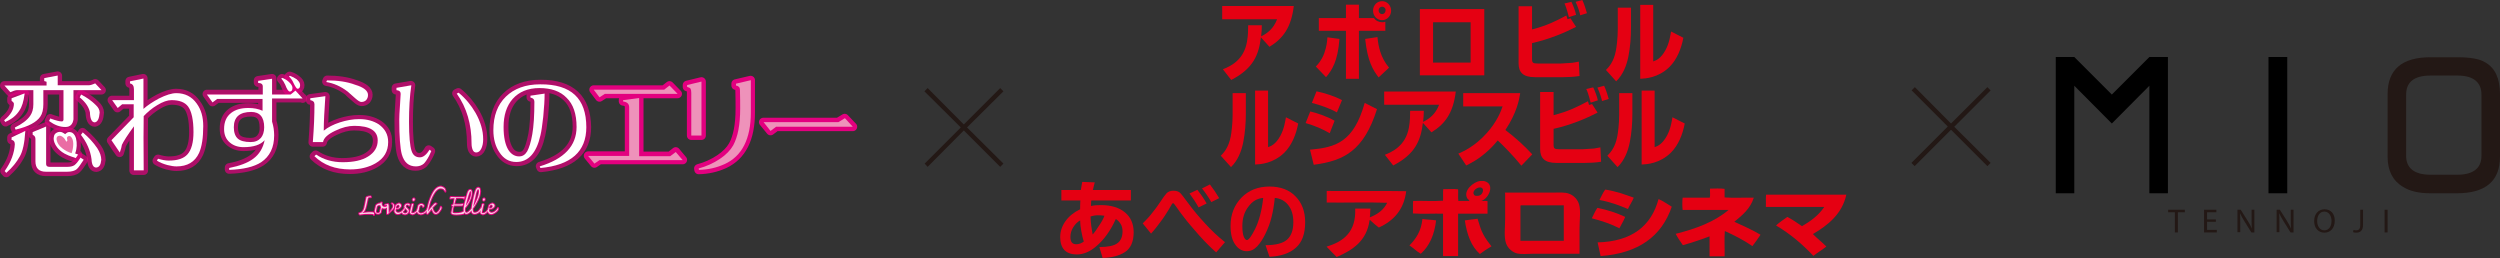 <?xml version="1.0" encoding="utf-8"?>
<!-- Generator: Adobe Illustrator 28.2.0, SVG Export Plug-In . SVG Version: 6.00 Build 0)  -->
<svg version="1.1" id="レイヤー_1" xmlns="http://www.w3.org/2000/svg" xmlns:xlink="http://www.w3.org/1999/xlink" x="0px"
	 y="0px" viewBox="0 0 1078.8 111.4" style="enable-background:new 0 0 1078.8 111.4;" xml:space="preserve">
<rect x="0" y="0" width="1078.8" height="111.4" fill="#333333" stroke="none"/>
<style type="text/css">
	.st0{fill:#231815;}
	.st1{fill-rule:evenodd;clip-rule:evenodd;fill:#E50012;}
	.st2{fill:#E50012;}
	.st3{fill:#E3007F;stroke:#E3007F;stroke-width:3.78;stroke-linecap:round;stroke-linejoin:round;stroke-miterlimit:10;}
	
		.st4{opacity:0.7;fill:#E3007F;stroke:#E3007F;stroke-width:3.78;stroke-linecap:round;stroke-linejoin:round;stroke-miterlimit:10;}
	.st5{fill:#FFFFFF;stroke:#E3007F;stroke-width:1.47;stroke-linecap:round;stroke-linejoin:round;stroke-miterlimit:10;}
	.st6{fill:#EE92BA;}
	.st7{fill:#FFFFFF;}
	.st8{fill:#EA6DA4;}
	.st9{fill:#E3007F;stroke:#E3007F;stroke-width:0.84;stroke-linecap:round;stroke-linejoin:round;stroke-miterlimit:10;}
	.st10{fill:#F8D2E2;}
</style>
<path class="st0" d="M433,70.6l-1.4,1.4l-15.7-15.7L400.3,72l-1.3-1.4L414.6,55l-15.7-15.6l1.4-1.4l15.6,15.7L431.6,38l1.4,1.4
	L417.3,55L433,70.6z"/>
<path class="st0" d="M859,70.3l-1.4,1.4L841.9,56l-15.7,15.7l-1.4-1.4l15.7-15.7L824.9,39l1.4-1.4l15.6,15.7l15.7-15.7l1.4,1.4
	l-15.7,15.7L859,70.3z"/>
<g>
	<polygon class="st0" points="938.5,91.6 935.6,91.6 935.6,90.5 942.8,90.5 942.8,91.6 939.8,91.6 939.8,100.3 938.5,100.3 	"/>
	<polygon class="st0" points="956.2,95.7 952.4,95.7 952.4,99.2 956.6,99.2 956.6,100.3 951.1,100.3 951.1,90.5 956.4,90.5 
		956.4,91.6 952.4,91.6 952.4,94.7 956.2,94.7 	"/>
	<path class="st0" d="M965.5,100.3v-9.8h1.4l3.1,4.9c0.7,1.1,1.3,2.2,1.7,3.2l0,0c-0.1-1.3-0.1-2.5-0.1-4v-4.1h1.2v9.8h-1.3l-3.1-5
		c-0.7-1.1-1.3-2.2-1.8-3.3l0,0c0.1,1.2,0.1,2.4,0.1,4v4.2H965.5z"/>
	<path class="st0" d="M982.4,100.3v-9.8h1.4l3.1,4.9c0.7,1.1,1.3,2.2,1.7,3.2l0,0c-0.1-1.3-0.1-2.5-0.1-4v-4.1h1.2v9.8h-1.3l-3.1-5
		c-0.7-1.1-1.3-2.2-1.8-3.3l0,0c0.1,1.2,0.1,2.4,0.1,4v4.2H982.4z"/>
	<path class="st0" d="M1003,100.4c-2.6,0-4.4-2-4.4-5c0-3.1,1.9-5.1,4.5-5.1c2.7,0,4.4,2,4.4,4.9
		C1007.5,98.6,1005.5,100.4,1003,100.4L1003,100.4 M1003,99.4c2,0,3.1-1.8,3.1-4.1c0-1.9-1-4-3.1-4c-2.1,0-3.1,2-3.1,4.1
		C999.9,97.5,1001,99.4,1003,99.4L1003,99.4z"/>
	<path class="st0" d="M1018.4,90.5h1.3v6.5c0,2.6-1.3,3.4-3,3.4c-0.5,0-1-0.1-1.3-0.2l0.2-1c0.3,0.1,0.6,0.2,1.1,0.2
		c1.1,0,1.8-0.5,1.8-2.4V90.5z"/>
	<rect x="1029" y="90.5" class="st0" width="1.3" height="9.8"/>
	<path class="st0" d="M1078.8,67.6c0,10.5-6.2,15.8-18.6,15.8h-11.4c-5,0-9-0.9-11.9-2.8c-4.4-2.6-6.6-7-6.6-12.9V40.6
		c0-10.6,6.2-15.9,18.5-15.9h11.4c5.8,0,9.8,0.7,12.2,2.2c4.3,2.4,6.4,7,6.4,13.7V67.6 M1070.8,67.3V40.8c0-4.9-3-8.2-10.4-8.2
		h-11.6c-7.5,0-10.5,3.2-10.5,8.2v26.5c0,4.8,3,8.1,10.5,8.1h11.6C1067.8,75.4,1070.8,72.1,1070.8,67.3z"/>
	<polyline points="935.5,24.6 935.5,83.4 927.5,83.4 927.5,37 911.3,53.3 895.1,37 895.1,83.4 887.1,83.4 887.1,24.6 895.1,24.6 
		911.3,40.8 927.5,24.6 935.5,24.6 	"/>
	<polyline points="987,83.4 987,24.6 978.9,24.6 978.9,83.4 987,83.4 	"/>
</g>
<g>
	<path class="st1" d="M638.7,78.1h1.6c5.2,1.1,2.1,7.7-1.1,8.6c0.9,0.1,2-0.1,2.7,0.1v5.4h-12.7v18.3h-6.5V92.2
		c-4.3-0.1-8.9,0.2-13-0.1c0.1-1.8-0.1-3.8,0.1-5.4c4.3-0.1,8.8,0.2,12.9-0.1c0.1-1.6-0.1-3.6,0.1-5c2.1,0.1,4.5-0.2,6.4,0.1
		c0.1,1.7-0.1,3.6,0.1,5h4.7c0.2-0.4-0.4-0.5-0.7-0.9C631,82.4,635.9,78.4,638.7,78.1 M636.1,84.1c0.5,0.7,2,0.4,2.5,0.2
		c1.6-0.7,2.1-3.7-0.3-3.4C636.9,81.1,635.1,82.7,636.1,84.1"/>
	<path class="st1" d="M744.2,81.5v3.7c4,0.3,8.4,0,12.6,0.1c-1.5,4.8-5,7.6-8.4,10.4c3.9,1.8,7.8,3.5,11.3,5.6
		c-1.1,1.7-2.3,3.3-3.5,4.9c-3.6-2.5-7.7-4.6-11.9-6.5c-0.3,3.4,0,7.3-0.1,10.9h-6.5V102c-3.4,1.3-7.6,2.7-11.5,3.8
		c-1.1-1.5-2.4-3.5-3.1-4.9c8.8-2.2,16.8-5.2,22.8-10.3h-19.8c-0.2-1.5-0.2-3.8,0-5.3h11.7c0.3-1.1,0-2.7,0.1-3.9
		C739.8,81.4,742.3,81.2,744.2,81.5"/>
	<path class="st1" d="M705,85.3c-0.7,1.8-1.8,3.2-2.5,4.9c-3.8-1.6-7.8-3.1-12.3-3.9c0.8-1.5,1.5-3.2,2.5-4.5
		C697.2,82.5,701.1,83.9,705,85.3"/>
	<path class="st1" d="M572.5,82.4c11.4,0.1,23.1-0.1,34.3,0.1c-1,8.1-5.5,12.8-11.8,15.7c-1-0.7-2.2-1.8-3.1-2.6
		c-0.3-0.2-0.6-0.8-0.9-0.6c-1.2,8.9-7.2,12.9-14.2,15.9c-1.5-1.4-2.8-2.9-4.3-4.4v-0.1c7.4-2.2,12.7-6.4,12.3-16.4h6.6
		c-0.2,1.2-0.1,2.7-0.3,3.8c3.3-1.3,6-3.2,7.5-6.3c-8.5-0.3-17.4,0-26.1-0.1V82.4z"/>
	<path class="st1" d="M649.6,83.1h21c2.3,0,4.8-0.2,6.5,0.5c2,0.7,3.7,2.5,4.3,4.6c0.8,2.7,0.2,6.8,0.2,10.5v10.8h-20.2
		c-2.2,0-4.7,0.3-6.6-0.1c-2.2-0.5-4.2-2.3-4.9-4.4c-1-2.7-0.4-6.9-0.4-10.5v-11C649.3,83.2,649.4,83.1,649.6,83.1 M656.1,88.9v15
		h18.7V88.6h-18.5C656.2,88.6,656.1,88.7,656.1,88.9"/>
	<path class="st1" d="M796.7,84.1c-1.8,8.2-7.9,13.1-14.4,16.9c1.8,1.9,4,3.5,5.8,5.4c-1.8,1.4-3.8,2.6-5.6,4
		c-4.7-5-10-9.5-16.1-13.1c1.5-1.4,3.2-2.5,4.9-3.7c2.2,1.2,4.3,2.6,6.3,4c3.8-2.2,7.2-4.7,9.6-8.3H762c0.1-1.7-0.1-3.7,0.1-5.3
		H796.7z"/>
	<path class="st1" d="M721.4,89.2c-4.4,12.9-14.5,20.1-30.7,21.3c-0.4-2-0.9-3.9-1.3-5.9c14.6-0.4,23.1-6.9,26.3-18.7
		C717.8,86.8,719.5,88.1,721.4,89.2"/>
	<path class="st1" d="M701.3,93.6c-0.7,1.8-1.7,3.3-2.5,4.9c-3.5-1.8-7.6-3.2-11.9-4.3c0.8-1.5,1.4-3.1,2.4-4.5
		C693.8,90.6,697.7,91.9,701.3,93.6"/>
	<path class="st1" d="M637.6,94.4c0.8,2.4,1.3,4.6,2.4,6.6c1,2,2.3,3.6,3.6,5.3c-1.8,1-3.4,2.1-5,3.3c-3.7-3.2-5.6-8.4-6.5-14.5
		C633.8,94.8,635.8,94.7,637.6,94.4"/>
	<path class="st1" d="M613.8,94.5c1.9,0.3,4,0.3,5.9,0.6c-0.7,6.2-2.9,11.1-6.6,14.4c-1.8-1-3.2-2.5-4.9-3.6
		C611.1,103,613.3,99.6,613.8,94.5"/>
	<path class="st2" d="M467,78.5l5.4,0.2c-0.4,1.6-0.7,2.7-0.8,3.3h16.4v4.5h-17.1c-0.1,0.8-0.1,1.6-0.1,2.4c1.1-0.3,2.6-0.4,4.3-0.4
		c4.4,0,7.9,1.1,10.4,3.2c2.5,2.1,3.7,5,3.7,8.5c0,4.1-1.3,7-3.8,8.6c-2.5,1.6-5.8,2.4-9.6,2.5l-1.4-4.7c3.6,0,6.2-0.5,7.7-1.6
		c1.5-1,2.3-2.8,2.3-5.2c0-1.3-0.3-2.4-0.9-3.3c-0.6-0.9-1.3-1.6-2-2c-2.3,5.1-5.2,9.1-8.6,11.9c-2.7,2.3-5.5,3.4-8.2,3.4
		c-2.3,0-4.1-0.6-5.4-1.9c-1.2-1.3-1.8-3.2-1.8-5.6c0-2.5,0.8-4.8,2.3-6.9c1.5-2.1,3.6-3.8,6.3-5.1c0-1,0-2.3,0.1-3.8H458v-4.5h8.4
		C466.5,81.2,466.7,80,467,78.5z M466.1,95.1c-1.2,0.7-2.2,1.7-3,3c-0.8,1.3-1.2,2.7-1.2,4.1c0,1.1,0.2,1.9,0.6,2.4
		c0.4,0.5,1,0.8,1.9,0.8c0.6,0,1.1-0.1,1.7-0.3c0.6-0.2,1.1-0.5,1.6-0.9c-0.5-1.4-0.8-2.9-1.1-4.5C466.3,98.1,466.1,96.5,466.1,95.1
		z M476.6,93.1c-1-0.2-2-0.2-3-0.2c-1,0-2,0.2-3,0.5c0,1.2,0.1,2.6,0.3,4.1c0.2,1.5,0.4,2.7,0.6,3.7c0.9-1,1.8-2.3,2.8-3.9
		C475.3,95.9,476.1,94.4,476.6,93.1z"/>
	<path class="st2" d="M493.1,96.4c1.4-1.4,2.8-2.8,4-4.4c1.3-1.6,2.5-3.2,3.6-4.9c1.1-1.7,2-2.9,2.7-3.7c0.7-0.7,1.6-1.1,2.9-1.1
		c1.3,0,2.2,0.3,2.8,0.8c0.6,0.5,1.8,2.1,3.8,4.8c2,2.7,4.3,5.5,7,8.4c2.7,3,5.6,5.7,8.7,8.2l-3.8,4.4c-2.2-1.9-4.6-4.3-7.4-7.4
		c-2.7-3.1-4.8-5.5-6.3-7.5c-1.5-1.9-2.6-3.4-3.4-4.6c-0.8-1.1-1.2-1.7-1.4-1.7c-0.2,0-0.4,0.1-0.5,0.2c-0.1,0.1-0.6,1-1.5,2.6
		c-1,1.6-2.1,3.4-3.5,5.2c-1.4,1.9-2.7,3.6-4.1,5.1L493.1,96.4z M516.7,81.9c1.4,1.8,2.8,3.8,4,5.9l-3.5,1.7c-1.2-2.2-2.5-4.1-3.9-6
		L516.7,81.9z M522.1,79.6c1.4,1.8,2.7,3.7,4,5.9l-3.4,1.7c-1.2-2.1-2.5-4-4-5.9L522.1,79.6z"/>
	<path class="st2" d="M531,97.5c0-4.9,1.6-9,4.7-12.2c3.1-3.2,7.2-4.8,12.1-4.8c4.7,0,8.5,1.4,11.2,4.2c2.8,2.8,4.2,6.5,4.2,11.2
		c0,5-1.3,8.6-4,11c-2.7,2.4-6.5,3.7-11.4,3.9l-1.7-5c4.4,0,7.5-0.8,9.3-2.4c1.8-1.6,2.7-4.1,2.7-7.5c0-3.1-0.7-5.5-2.2-7.4
		c-1.4-1.8-3.4-2.9-5.8-3.1c-0.3,3.1-0.8,5.9-1.4,8.3c-0.6,2.5-1.5,4.8-2.6,7.1c-1.1,2.3-2.3,4.1-3.6,5.5c-1.3,1.4-2.8,2.1-4.5,2.1
		c-2,0-3.7-1-5-2.9C531.7,103.7,531,101,531,97.5z M545.1,85.4c-2.5,0.2-4.7,1.4-6.4,3.8c-1.8,2.3-2.6,5.1-2.6,8.3
		c0,2.1,0.2,3.6,0.6,4.6c0.4,1,0.9,1.5,1.4,1.5c0.3,0,0.8-0.4,1.4-1.2c0.6-0.8,1.3-2,2.1-3.6c0.8-1.6,1.5-3.5,2.1-5.7
		C544.3,90.8,544.8,88.3,545.1,85.4z"/>
	<path class="st2" d="M527.7,29.9c2.9-1.2,9-3.7,10.4-11.9c0.5-2.8,0.5-5.2,0.5-7.1l5.9,0c0,1.6-0.1,2.8-0.3,4.8
		c2.6-1.3,5.3-3.2,6.9-7.4h-23.7V2.6h30.9c-1.1,9.2-4.6,14-10.5,17.6l-3.7-4.1c-0.9,7.6-3.3,13.5-12.8,18.4L527.7,29.9z"/>
	<path class="st2" d="M596.4,8.7c-2.2,0-3.9-1.8-3.9-4.1c0-2.3,1.7-4.1,3.9-4.1c2.1,0,3.9,1.8,3.9,4.1
		C600.3,6.8,598.6,8.7,596.4,8.7z M596.4,2.9c-0.9,0-1.5,0.7-1.5,1.6c0,0.9,0.7,1.6,1.5,1.6c0.8,0,1.5-0.7,1.5-1.6
		C598,3.6,597.3,2.9,596.4,2.9z M586.4,2v5.8h6.5c0.8,1.2,2.2,1.8,3.6,1.8c0.5,0,0.9-0.1,1.3-0.2v3.9h-11.4V34h-5.6V13.3h-11.7V7.8
		h11.7V2H586.4z M567.8,28.7c0.9-0.9,2.4-2.5,3.6-5.6c1.1-3,1.3-5.4,1.4-7l5.2,0.7c-0.7,9.7-3.3,13.6-5.8,16.5L567.8,28.7z
		 M594.4,16c0.4,4,1.3,8.8,5,13.2l-4.5,4.2c-2.4-3.1-4.8-7-5.8-16.6L594.4,16z"/>
	<path class="st2" d="M640.5,3.9v28.6h-27.8V3.9H640.5z M634.6,9.6h-16.2V27h16.2V9.6z"/>
	<path class="st2" d="M661.1,2.7v10c6.2-1.6,9.9-3.4,14.8-6c0,0,0.4,1,0.5,1.6l1.3-0.4l2.4,3.7c-4.9,2.5-11.4,5.3-19,7v6.8
		c0,1.7,0.4,2,2.4,2h10.2c0.2,0,4.7-0.3,4.8-0.3c2-0.4,2.2-0.4,2.8-0.5l0.3,6.2c-2.6,0.4-5.1,0.5-7,0.5h-12.3c-5.2,0-7-2.2-7-6V2.7
		H661.1z M677,7.4c-1-3.9-1.5-5.1-1.9-5.9l3-0.7c0.7,1.4,1.7,4,2,5.6L677,7.4z M681.9,6.6c-0.2-1.1-0.9-3.5-2-5.8l2.9-0.8
		c0.9,1.8,1.8,5,2,5.7L681.9,6.6z"/>
	<path class="st2" d="M703.8,12c0,4.1-0.3,8.2-1.1,12.3c-0.8,4.1-2.4,8-5.3,10.8l-4.4-4.9c1.2-1.2,3.4-3.5,4.3-8.4
		c0.3-1.6,0.8-5.3,0.8-9.2V3.3h5.7V12z M713.4,26.5c1.2-0.4,3.3-1.2,5.3-4.9c1.7-3.1,2.1-6.4,2.4-8l5.3,2.7c-0.9,4.7-2.7,9.3-6,12.6
		c-4.8,4.7-10.4,5-12.6,5.1V2.1h5.6V26.5z"/>
	<path class="st2" d="M537.6,49c0,4.1-0.3,8.2-1.1,12.3c-0.8,4.1-2.4,8-5.3,10.8l-4.4-4.9c1.2-1.2,3.4-3.5,4.3-8.4
		c0.3-1.6,0.8-5.3,0.8-9.2v-9.4h5.7V49z M547.2,63.5c1.2-0.4,3.3-1.2,5.3-4.9c1.7-3.1,2.1-6.4,2.4-8l5.3,2.7
		c-0.9,4.7-2.7,9.3-6,12.6c-4.8,4.7-10.4,5-12.6,5.1V39.1h5.6V63.5z"/>
	<path class="st2" d="M576.9,48.5c-3.4-1.9-7.1-3.1-10.8-4.1l2-5c3.3,0.7,7.6,2,11,3.8L576.9,48.5z M573.8,57.5
		c-3-1.8-6.6-3.3-10.4-4.4l2-5c2.7,0.6,7.2,2.1,10.5,4L573.8,57.5z M565.3,64.6c11.1-1,18.8-3.2,23.6-20.2l5.3,2.7
		c-5.7,18-14.3,22.3-27.3,24L565.3,64.6z"/>
	<path class="st2" d="M597.6,66.8c2.9-1.2,9-3.7,10.4-11.9c0.5-2.8,0.5-5.2,0.5-7.1l5.9,0c0,1.6-0.1,2.8-0.3,4.8
		c2.6-1.3,5.3-3.2,6.9-7.4h-23.7v-5.7h30.9c-1.1,9.2-4.6,14-10.5,17.6l-3.7-4.1c-0.9,7.6-3.3,13.5-12.8,18.4L597.6,66.8z"/>
	<path class="st2" d="M629.3,66.3c2-0.9,7-3,12.2-8.8c4.5-5,6.2-9.5,6.9-11.6h-17v-5.7H656c-0.4,2.6-1.4,8.4-6.4,15.9
		c4.1,3.1,8,6.6,11.6,10.5l-4.7,4.9c-3.3-4.1-7.8-8.7-10.2-10.9c-0.6,0.7-1.8,2.2-3.7,4c-4.7,4.4-8.2,5.9-9.9,6.8L629.3,66.3z"/>
	<path class="st2" d="M670.4,39.7v10c6.2-1.6,9.9-3.4,14.8-6c0,0,0.4,1,0.5,1.6l1.3-0.4l2.4,3.7c-4.9,2.5-11.4,5.3-19,7v6.8
		c0,1.7,0.4,2,2.4,2H683c0.2,0,4.7-0.3,4.8-0.3c2-0.4,2.2-0.4,2.8-0.5l0.3,6.2c-2.6,0.4-5.1,0.5-7,0.5h-12.3c-5.2,0-7-2.2-7-6V39.7
		H670.4z M686.4,44.3c-1-3.9-1.5-5.1-1.9-5.9l3-0.7c0.7,1.4,1.7,4,2,5.6L686.4,44.3z M691.3,43.6c-0.2-1.1-0.9-3.5-2-5.8l2.9-0.8
		c0.9,1.8,1.8,5,2,5.7L691.3,43.6z"/>
	<path class="st2" d="M704.4,49c0,4.1-0.3,8.2-1.1,12.3c-0.8,4.1-2.4,8-5.3,10.8l-4.4-4.9c1.2-1.2,3.4-3.5,4.3-8.4
		c0.3-1.6,0.8-5.3,0.8-9.2v-9.4h5.7V49z M714,63.5c1.2-0.4,3.3-1.2,5.3-4.9c1.7-3.1,2.1-6.4,2.4-8l5.3,2.7c-0.9,4.7-2.7,9.3-6,12.6
		c-4.8,4.7-10.4,5-12.6,5.1V39.1h5.6V63.5z"/>
</g>
<g>
	<path class="st3" d="M289.2,67.3h-13.4V42.2l-6.9,0.9v0.6c1.7,0.2,2.6,1,2.6,2.5v21h-17.7l2.7,3.3l2.2-1.5h35.9l-3-3.6L289.2,67.3z
		"/>
	<polygon class="st3" points="261,40.5 292.4,40.5 288.9,36.9 286.6,38.7 256.2,38.7 258.7,42 	"/>
	<path class="st3" d="M317.5,36.9c1.1,0.2,1.7,0.8,1.7,1.8c0.1,3.4,0.1,6.2,0.1,8.2c0,6.9-1,12.2-3,15.8c-1.2,2.1-3.1,4.1-5.8,5.9
		c-2.7,1.8-5.7,3.2-9.1,4.1l0.1,0.6c3.9-0.1,7.6-0.9,11.1-2.5c7.5-3.5,11.3-10.9,11.3-22.3V34.6l-6.4,1.5V36.9z"/>
	<path class="st3" d="M302.7,58.5V35.2l-6.2,1.5v0.8c0.8,0.1,1.3,0.4,1.5,0.8c0.2,0.4,0.3,1,0.3,1.8v18.4H302.7z"/>
	<polygon class="st3" points="364.5,51 361.7,52.7 329.4,52.7 332.5,56.5 334.9,54.7 368,54.7 	"/>
	<path class="st4" d="M76,40.2c-2,0-4.5,0.8-7.5,2.3c-2.6,1.4-4.8,2.9-6.7,4.5V33.8l-5.8,1.2V36c1.1,0.2,1.7,1,1.7,2.5v4.7h-9.4
		l2.4,3.4l1.9-1.6h5v5.7l-9.6,9.9c1.6,2.5,2.8,4.2,3.6,5.3c0.5-1.5,0.8-2.6,0.9-3.3c0.7-1.5,2.4-4.2,5.2-8v19H62
		c-0.1-11-0.1-18.8,0-23.4c1.7-1.8,3.7-3.4,5.8-4.7c2.4-1.5,4.5-2.2,6.2-2.2c3.4,0,5.8,0.9,7.2,2.8c1.5,2.1,2.3,5.7,2.3,11
		c0,4.5-0.9,7.7-2.6,9.6c-1.6,1.8-4.3,2.7-8.1,2.7c-1.3,0-2.9-0.3-4.6-0.8l-0.5,0.8c1.2,0.8,2.7,1.4,4.5,1.9c1.5,0.4,2.8,0.6,4,0.6
		c4.6,0,7.9-1.9,9.7-5.8c1.2-2.7,1.8-6.5,1.8-11.6c0-3.9-1-7.1-2.9-9.7C82.7,41.7,79.8,40.2,76,40.2z"/>
	<path class="st4" d="M153.5,42.4c1.1,1,1.9,1.5,2.5,1.5c0.9,0,1.6-0.3,2.1-0.8c0.5-0.6,0.8-1.3,0.8-2.2c0-1.8-1.8-3.3-5.5-4.5
		c-3.5-1.3-7.6-1.9-12.2-1.9l-0.3,0.7c3.1,0.5,6.2,1.9,9.2,4.1C150.5,39.8,151.6,40.8,153.5,42.4z"/>
	<path class="st4" d="M163.5,53.8c-2.3-1.5-5.1-2.3-8.5-2.3c-2.7,0-5.5,0.5-8.3,1.4s-5.1,2.1-7,3.6c0-4.1,0.3-9.1,0.7-14.9l-6.5,0.9
		v0.8c1.2,0.1,1.8,0.7,1.8,1.8c0,4.4-0.2,9.8-0.7,16.3h4.2c0.3-1.8,2.1-3.4,5.3-4.9c2.9-1.4,5.6-2.1,8.2-2.1
		c6.8,0,10.1,2.1,10.1,6.3c0,2.9-1.4,5.2-4.1,6.9c-2.7,1.7-6.4,2.5-11,2.5c-4.4,0-8.2-1.1-11.5-3.3l-0.7,0.7
		c3.9,3.8,9.1,5.7,15.4,5.7c4.3,0,7.9-0.9,10.9-2.6c3.7-2.1,5.5-5.2,5.5-9.2C167.5,58,166.1,55.6,163.5,53.8z"/>
	<path class="st4" d="M197.8,39.9l-0.8,0.4c4.3,6,6.4,13.3,6.4,21.7c0,1.1,0.2,1.9,0.5,2.6c0.4,0.7,0.9,1.1,1.5,1.1
		c1,0,1.7-0.6,2.2-1.7c0.5-1,0.8-2.4,0.8-4c0-3.8-1.1-7.7-3.4-11.6C203.2,45.3,200.8,42.4,197.8,39.9z"/>
	<path class="st4" d="M181,67.9c-1.7,0-2.9-0.9-3.6-2.8c-0.7-2.1-1.1-6.3-1.1-12.5c0-5.9,0.3-11.2,1-15.8l-6.4,1.1v1
		c1.2,0.1,1.8,0.6,1.8,1.6c0,0.4-0.1,2.1-0.3,5c-0.2,2.9-0.3,5-0.3,6.2c0,7.4,0.4,12.4,1.1,14.9c1,3.5,3,5.2,6.1,5.2
		c1.4,0,2.5-0.4,3.4-1.2c0.6-0.6,1.4-1.7,2.3-3.4c0.4-0.8,0.7-1.4,0.9-2l-0.9-0.6C183.8,66.8,182.5,67.9,181,67.9z"/>
	<path class="st4" d="M233.3,36.3c-6.2,0-11.2,1.8-14.8,5.3c-3.6,3.5-5.4,8.4-5.4,14.5c0,3.9,0.9,7,2.6,9.5c1.8,2.8,4.2,4.2,7.3,4.2
		c5.2,0,8.7-3.8,10.4-11.5c0.4-1.7,0.8-4.3,1.2-7.9c0.4-4,0.6-7.3,0.6-10.1l-6.1,0.9v0.8c1.1,0.1,1.7,0.7,1.7,1.8
		c0,5.9-0.3,10.5-0.9,14c-0.7,3.5-1.4,6-2.2,7.4c-0.9,1.5-2,2.2-3.5,2.2c-2,0-3.6-1-4.7-2.9c-1.3-2.2-2-5.4-2-9.8
		c0-5,1.3-9.1,3.9-12.1c2.8-3.1,6.6-4.7,11.6-4.7c5,0,8.9,1.4,11.7,4.2c2.9,2.8,4.3,7,4.3,12.6c0,8.1-5.3,13.8-15.9,17l0.3,0.7
		c13.2-1.3,19.8-7.1,19.8-17.6C253,42.5,246.5,36.3,233.3,36.3z"/>
	<path class="st4" d="M130.6,42.5l-3.1-3.6l-2.1,1.7h-8v-6.8l-6,0.9v0.9c1.3,0,2,0.5,2,1.5v3.5H89.3l2.4,3.4l2-1.5h19.6v5.1
		c-1.8-0.8-3.8-1.2-6.1-1.2c-3.1,0-5.6,0.7-7.4,2.1c-2.1,1.6-3.1,3.9-3.1,7c0,2.5,0.8,4.4,2.5,5.8c1.6,1.3,3.6,2,5.9,2
		c4.3,0,7.3-1,9.1-3c-0.7,3.4-2.3,6.1-4.9,8c-2.4,1.8-5.9,3.2-10.4,4l0,0.8c6.1-0.2,10.7-1.3,13.8-3.3c3.7-2.4,5.6-6.3,5.6-11.6
		c0-2-0.3-4-0.9-5.9v-10H130.6z M112.5,59.6c-1,1.2-2.5,1.8-4.4,1.8c-2.6,0-4.4-0.5-5.6-1.5c-1.1-1-1.7-2.7-1.7-4.9
		c0-4.4,2.5-6.6,7.5-6.6c3.8,0,5.6,2.2,5.6,6.6C114,56.9,113.5,58.4,112.5,59.6z"/>
	<path class="st4" d="M125,39.6c0.8,0,1.2-0.5,1.2-1.6c0-0.8-0.5-1.6-1.6-2.5c-0.9-0.8-1.9-1.4-2.9-1.7l-0.3,0.3
		c0.7,0.7,1.3,1.6,1.7,2.7C123.8,38.6,124.4,39.6,125,39.6z"/>
	<path class="st4" d="M128.4,38.3c0.7,0,1.1-0.5,1.1-1.6c0-0.8-0.5-1.6-1.6-2.4c-0.9-0.7-1.8-1.2-2.9-1.5l-0.4,0.3
		c0.9,0.8,1.5,1.7,1.9,2.7C127.3,37.5,128,38.3,128.4,38.3z"/>
	<path class="st4" d="M2,51.8l-0.1,0.1l0.5,0.8l0.1-0.1c2.6-1.1,4.5-2.7,5.8-4.7c1.2-1.7,1.9-4.1,2.3-7.2l0-0.3l-5.6,2.1v1.1
		l0.1,0.1c0.6,0.4,0.9,0.8,0.9,1.2C6.1,47.1,4.7,49.5,2,51.8z"/>
	<path class="st4" d="M41,36.1c-1.3,0.6-2.2,0.8-2.7,0.8H24.9v-4.2l-5.8,1.1V35l0.1,0c0.8,0.2,0.9,0.3,0.9,0.3v1.6H1.9l2.6,2.9
		l0.1-0.1c1.2-0.5,2.1-0.8,2.7-0.8h7.1v6.1c0,2.1-0.5,3.7-1.4,5c-1.3,1.9-3.5,3.5-6.5,5l-0.1,0.1l0.3,0.8l0.2,0
		c5.4-1.3,8.9-3.2,10.5-5.6c0.9-1.3,1.3-3.1,1.3-5.3v-6.1h8.7l0,12.8c-0.1,0.5-0.3,0.7-0.8,0.7c-0.9,0-2.5-0.4-4.7-1.2l-0.2-0.1
		l-0.5,1.1l0.1,0.1c2.2,1.6,4.5,2.5,6.9,2.5c2,0,3.2-1.1,3.5-3.3V38.9h12.1L41.1,36L41,36.1z"/>
	<path class="st4" d="M38.8,48.4c0.1,2.9,0.8,4.4,2.1,4.4c0,0,0,0,0,0c1.2-0.2,1.9-1.5,2.1-4.2c0-1.1-0.6-2.3-1.7-3.3
		c-1.6-1.6-3.6-3.1-6.1-4.4l-0.2-0.1L34.4,42l0.1,0.1C36.8,44,38.3,46.1,38.8,48.4z"/>
	<path class="st4" d="M5.1,60.4l0.1,0c0.8,0.2,1.2,0.8,1.2,1.9c-0.1,1.8-0.5,3.7-1.2,5.6c-0.7,1.9-1.7,3.8-3.1,5.8l-0.1,0.1l0.7,0.8
		l0.1-0.1c2.4-2.1,4.4-4.5,5.8-7.1c1.2-2.1,2-5.7,2.3-10.6l0-0.3l-5.9,2.8V60.4z"/>
	<path class="st4" d="M34.7,68.1c-0.9,1.5-1.8,2.6-2.6,3.2c-0.8,0.5-1.8,0.7-3,0.7h-7.8c-0.9,0-1.4-0.4-1.4-1.2V54.6L14.1,57v1.1
		l0.1,0.1c0.8,0.4,1.1,1,1.1,1.8v9.6c0,3,1.5,4.5,4.5,4.5h9.2c1.9,0,3.4-0.4,4.2-1.2c0.6-0.5,1.5-1.8,2.8-3.8l0.1-0.2L34.7,68
		L34.7,68.1z"/>
	<path class="st4" d="M35.8,57.3l-0.2-0.2l-0.1,0.2L35,58.1l-0.1,0.1l0.1,0.1c2.4,3.1,4,6.6,4.5,10.4c0.1,2.4,0.8,3.6,2,3.6
		c1.3-0.1,2-1.2,2.2-3.3c0-1.8-0.6-3.5-1.7-5.1C40.3,61.6,38.2,59.3,35.8,57.3z"/>
	<path class="st4" d="M32.7,59.7c-0.3-1-0.8-1.9-1.6-2.4c-0.4-0.2-1.6-0.7-2.6,0.2c-0.2,0.1-0.3,0.3-0.5,0.4
		c-0.3-0.2-0.6-0.5-1.1-0.7c-0.7-0.4-1.6-0.4-2.4,0c-0.7,0.3-1.2,0.9-1.3,1.6c-0.3,1.1-0.1,2.2,0.5,3.4c0,0,1,2.4,4.1,4.1
		c2.1,1.2,4.4,1.7,4.5,1.8l0.3,0.1l1-1.5l-1.2-0.4c0-0.1,0.1-0.2,0.1-0.2C33.1,64.2,33.2,61.7,32.7,59.7z"/>
	<path class="st5" d="M294.6,69.1h-35.9l-2.2,1.5l-2.7-3.3h17.7v-21c0-1.5-0.9-2.3-2.6-2.5v-0.6l6.9-0.9v25.1h13.4l2.4-1.8
		L294.6,69.1z M292.4,40.5H261l-2.3,1.5l-2.5-3.3h30.4l2.3-1.8L292.4,40.5z"/>
	<path class="st5" d="M302.7,58.5h-4.4V40.1c0-0.8-0.1-1.4-0.3-1.8c-0.3-0.4-0.8-0.6-1.5-0.8v-0.8l6.2-1.5V58.5z M324,48.5
		c0,11.4-3.8,18.9-11.3,22.3c-3.5,1.6-7.1,2.4-11.1,2.5l-0.1-0.6c3.3-0.9,6.4-2.3,9.1-4.1c2.7-1.8,4.6-3.8,5.8-5.9
		c2-3.7,3-8.9,3-15.8c0-2.1,0-4.8-0.1-8.2c0-1-0.6-1.6-1.7-1.8v-0.8l6.4-1.5V48.5z"/>
	<path class="st5" d="M368,54.7h-33.1l-2.4,1.8l-3-3.8h32.3l2.8-1.7L368,54.7z"/>
	<path class="st6" d="M294.6,69.1h-35.9l-2.2,1.5l-2.7-3.3h17.7v-21c0-1.5-0.9-2.3-2.6-2.5v-0.6l6.9-0.9v25.1h13.4l2.4-1.8
		L294.6,69.1z M292.4,40.5H261l-2.3,1.5l-2.5-3.3h30.4l2.3-1.8L292.4,40.5z"/>
	<path class="st6" d="M302.7,58.5h-4.4V40.1c0-0.8-0.1-1.4-0.3-1.8c-0.3-0.4-0.8-0.6-1.5-0.8v-0.8l6.2-1.5V58.5z M324,48.5
		c0,11.4-3.8,18.9-11.3,22.3c-3.5,1.6-7.1,2.4-11.1,2.5l-0.1-0.6c3.3-0.9,6.4-2.3,9.1-4.1c2.7-1.8,4.6-3.8,5.8-5.9
		c2-3.7,3-8.9,3-15.8c0-2.1,0-4.8-0.1-8.2c0-1-0.6-1.6-1.7-1.8v-0.8l6.4-1.5V48.5z"/>
	<path class="st6" d="M368,54.7h-33.1l-2.4,1.8l-3-3.8h32.3l2.8-1.7L368,54.7z"/>
	<path class="st7" d="M87.7,54.4c0,5-0.6,8.9-1.8,11.6c-1.8,3.9-5.1,5.8-9.7,5.8c-1.1,0-2.5-0.2-4-0.6c-1.8-0.5-3.3-1.1-4.5-1.9
		l0.5-0.8c1.7,0.5,3.2,0.8,4.6,0.8c3.8,0,6.5-0.9,8.1-2.7c1.7-1.9,2.6-5.1,2.6-9.6c0-5.2-0.8-8.9-2.3-11c-1.4-1.9-3.8-2.8-7.2-2.8
		c-1.7,0-3.8,0.7-6.2,2.2c-2.2,1.3-4.1,2.9-5.8,4.7c-0.1,4.7-0.1,12.5,0,23.4h-4.2v-19c-2.8,3.8-4.5,6.5-5.2,8
		c-0.1,0.8-0.4,1.9-0.9,3.3c-0.7-1-1.9-2.8-3.6-5.3l9.6-9.9V45h-5l-1.9,1.6l-2.4-3.4h9.4v-4.7c0-1.5-0.6-2.3-1.7-2.5v-0.9l5.8-1.2
		V47c1.8-1.6,4.1-3.1,6.7-4.5c3-1.5,5.5-2.3,7.5-2.3c3.7,0,6.7,1.5,8.8,4.5C86.8,47.3,87.7,50.5,87.7,54.4z"/>
	<path class="st7" d="M167.5,61.3c0,4-1.8,7.1-5.5,9.2c-3,1.7-6.6,2.6-10.9,2.6c-6.4,0-11.5-1.9-15.4-5.7l0.7-0.7
		c3.3,2.2,7.1,3.3,11.5,3.3c4.7,0,8.4-0.8,11-2.5c2.7-1.7,4.1-4,4.1-6.9c0-4.2-3.4-6.3-10.1-6.3c-2.6,0-5.3,0.7-8.2,2.1
		c-3.2,1.5-5,3.1-5.3,4.9H135c0.5-6.4,0.7-11.8,0.7-16.3c0-1-0.6-1.6-1.8-1.8v-0.8l6.5-0.9c-0.4,5.9-0.7,10.9-0.7,14.9
		c1.8-1.5,4.2-2.7,7-3.6c2.8-0.9,5.6-1.4,8.3-1.4c3.4,0,6.2,0.8,8.5,2.3C166.1,55.6,167.5,58,167.5,61.3z M158.8,41
		c0,0.9-0.3,1.6-0.8,2.2c-0.5,0.5-1.2,0.8-2.1,0.8c-0.5,0-1.4-0.5-2.5-1.5c-1.9-1.7-3-2.7-3.4-3c-3-2.3-6.1-3.6-9.2-4.1l0.3-0.7
		c4.7,0,8.8,0.6,12.2,1.9C157,37.7,158.8,39.2,158.8,41z"/>
	<path class="st7" d="M186.1,65.2c-0.2,0.5-0.5,1.2-0.9,2c-0.9,1.7-1.7,2.8-2.3,3.4c-0.9,0.8-2.1,1.2-3.4,1.2
		c-3.1,0-5.1-1.7-6.1-5.2c-0.7-2.5-1.1-7.5-1.1-14.9c0-1.2,0.1-3.3,0.3-6.2s0.3-4.6,0.3-5c0-1-0.6-1.5-1.8-1.6v-1l6.4-1.1
		c-0.7,4.7-1,9.9-1,15.8c0,6.2,0.4,10.4,1.1,12.5c0.6,1.9,1.8,2.8,3.6,2.8c1.4,0,2.8-1.1,4.2-3.3L186.1,65.2z M208.5,60.1
		c0,1.6-0.3,3-0.8,4c-0.5,1.1-1.3,1.7-2.2,1.7c-0.7,0-1.2-0.4-1.5-1.1c-0.3-0.7-0.5-1.6-0.5-2.6c0-8.5-2.1-15.7-6.4-21.7l0.8-0.4
		c3,2.5,5.4,5.4,7.3,8.7C207.3,52.4,208.5,56.3,208.5,60.1z"/>
	<path class="st7" d="M253,54.9c0,10.5-6.6,16.4-19.8,17.6l-0.3-0.7c10.6-3.2,15.9-8.9,15.9-17c0-5.6-1.4-9.8-4.3-12.6
		c-2.7-2.8-6.6-4.2-11.7-4.2c-5,0-8.8,1.6-11.6,4.7c-2.6,3-3.9,7-3.9,12.1c0,4.4,0.7,7.6,2,9.8c1.2,1.9,2.8,2.9,4.7,2.9
		c1.5,0,2.6-0.7,3.5-2.2c0.8-1.5,1.6-3.9,2.2-7.4c0.6-3.5,0.9-8.1,0.9-14c0-1-0.6-1.6-1.7-1.8v-0.8l6.1-0.9c0,2.7-0.2,6.1-0.6,10.1
		c-0.4,3.6-0.8,6.3-1.2,7.9c-1.7,7.6-5.2,11.5-10.4,11.5c-3.1,0-5.5-1.4-7.3-4.2c-1.7-2.5-2.6-5.7-2.6-9.5c0-6.2,1.8-11,5.4-14.5
		c3.6-3.5,8.5-5.3,14.8-5.3C246.5,36.3,253,42.5,253,54.9z"/>
	<path class="st7" d="M130.6,42.5h-13.2v10c0.6,1.9,0.9,3.9,0.9,5.9c0,5.3-1.9,9.1-5.6,11.6c-3.1,2-7.7,3.1-13.8,3.3l0-0.8
		c4.5-0.9,8-2.2,10.4-4c2.6-1.9,4.2-4.6,4.9-8c-1.8,2-4.8,3-9.1,3c-2.4,0-4.4-0.7-5.9-2c-1.7-1.4-2.5-3.4-2.5-5.8c0-3.1,1-5.4,3.1-7
		c1.8-1.4,4.3-2.1,7.4-2.1c2.3,0,4.3,0.4,6.1,1.2v-5.1H93.7l-2,1.5l-2.4-3.4h24.1v-3.5c0-1-0.7-1.5-2-1.5v-0.9l6-0.9v6.8h8l2.1-1.7
		L130.6,42.5z M114,54.9c0-4.4-1.9-6.6-5.6-6.6c-5,0-7.5,2.2-7.5,6.6c0,2.3,0.6,3.9,1.7,4.9c1.1,1,3,1.5,5.6,1.5
		c1.9,0,3.3-0.6,4.4-1.8C113.5,58.4,114,56.9,114,54.9z M126.2,37.9c0,1.1-0.4,1.6-1.2,1.6c-0.5,0-1.2-1-1.9-2.9
		c-0.5-1.1-1-1.9-1.7-2.7l0.3-0.3c1,0.3,2,0.9,2.9,1.7C125.7,36.3,126.2,37.2,126.2,37.9z M129.5,36.7c0,1.1-0.4,1.6-1.1,1.6
		c-0.4,0-1-0.9-1.8-2.6c-0.4-1-1.1-1.9-1.9-2.7l0.4-0.3c1.1,0.4,2,0.9,2.9,1.5C129,35.1,129.5,35.9,129.5,36.7z"/>
	<path class="st7" d="M2.5,52.5c2.6-1.1,4.5-2.7,5.8-4.7c1.2-1.7,1.9-4.1,2.3-7.2l0-0.3l-5.6,2.1v1.1l0.1,0.1
		c0.6,0.4,0.9,0.8,0.9,1.2c0,2.4-1.4,4.8-4.1,7l-0.1,0.1l0.5,0.8L2.5,52.5z"/>
	<path class="st7" d="M1.9,36.9l2.6,2.9l0.1-0.1c1.2-0.5,2.1-0.8,2.7-0.8h7.1v6.1c0,2.1-0.5,3.7-1.4,5c-1.3,1.9-3.5,3.5-6.5,5
		l-0.1,0.1l0.3,0.8l0.2,0c5.4-1.3,8.9-3.2,10.5-5.6c0.9-1.3,1.3-3.1,1.3-5.3v-6.1h8.7l0,12.8c-0.1,0.5-0.3,0.7-0.8,0.7
		c-0.9,0-2.5-0.4-4.7-1.2l-0.2-0.1l-0.5,1.1l0.1,0.1c2.2,1.6,4.5,2.5,6.9,2.5c2,0,3.2-1.1,3.5-3.3V38.9h12.1L41.1,36l-0.1,0
		c-1.3,0.6-2.2,0.8-2.7,0.8H24.9v-4.2l-5.8,1.1V35l0.1,0c0.8,0.2,0.9,0.3,0.9,0.3v1.6H1.9z"/>
	<path class="st7" d="M41.3,45.3c-1.6-1.6-3.6-3.1-6.1-4.4l-0.2-0.1L34.4,42l0.1,0.1c2.3,1.9,3.8,4,4.3,6.3c0.1,2.9,0.8,4.4,2.1,4.4
		c0,0,0,0,0,0c1.2-0.2,1.9-1.5,2.1-4.2C43,47.4,42.4,46.3,41.3,45.3z"/>
	<path class="st7" d="M5.1,60.4l0.1,0c0.8,0.2,1.2,0.8,1.2,1.9c-0.1,1.8-0.5,3.7-1.2,5.6c-0.7,1.9-1.7,3.8-3.1,5.8l-0.1,0.1l0.7,0.8
		l0.1-0.1c2.4-2.1,4.4-4.5,5.8-7.1c1.2-2.1,2-5.7,2.3-10.6l0-0.3l-5.9,2.8V60.4z"/>
	<path class="st7" d="M34.7,68.1c-0.9,1.5-1.8,2.6-2.6,3.2c-0.8,0.5-1.8,0.7-3,0.7h-7.8c-0.9,0-1.4-0.4-1.4-1.2V54.6L14.1,57v1.1
		l0.1,0.1c0.8,0.4,1.1,1,1.1,1.8v9.6c0,3,1.5,4.5,4.5,4.5h9.2c1.9,0,3.4-0.4,4.2-1.2c0.6-0.5,1.5-1.8,2.8-3.8l0.1-0.2L34.7,68
		L34.7,68.1z"/>
	<path class="st7" d="M42,64c-1.7-2.5-3.7-4.7-6.1-6.7l-0.2-0.2l-0.1,0.2L35,58.1l-0.1,0.1l0.1,0.1c2.4,3.1,4,6.6,4.5,10.4
		c0.1,2.4,0.8,3.6,2,3.6c1.3-0.1,2-1.2,2.2-3.3C43.7,67.4,43.1,65.7,42,64z"/>
	<path class="st7" d="M32.4,66.2c0-0.1,0.1-0.2,0.1-0.2c0.7-1.8,0.8-4.3,0.3-6.3c-0.3-1-0.8-1.9-1.6-2.4c-0.4-0.2-1.6-0.7-2.6,0.2
		c-0.2,0.1-0.3,0.3-0.5,0.4c-0.3-0.2-0.6-0.5-1.1-0.7c-0.7-0.4-1.6-0.4-2.4,0c-0.7,0.3-1.2,0.9-1.3,1.6c-0.3,1.1-0.1,2.2,0.5,3.4
		c0,0,1,2.4,4.1,4.1c2.2,1.2,4.5,1.7,4.5,1.8l0.3,0.1l1-1.5L32.4,66.2z"/>
	<path class="st8" d="M29.1,60.6c0-0.1-0.2-0.5-0.2-1c0-0.4,0.3-0.7,0.5-0.8c0.3-0.1,0.6-0.2,1.1,0.1c1.6,1.4,1.2,4.8,0.5,6.9
		c0,0.1-0.1,0.2-0.1,0.3c-1-0.3-1.4-0.5-2.2-0.9c-2.8-1.6-4-3.1-4.3-5.1c0-0.3-0.1-1.3,1.1-1.5c0.8-0.2,1.7,0.5,2.3,1.2
		c0.4,0.5,0.7,1.2,0.7,1.2l0.1,0.2L29.1,60.6z"/>
	<path class="st9" d="M161.4,92.8l-0.1,0c0-0.1,0-0.2-0.1-0.3c0,0-0.1-0.1-0.2-0.1c-0.2-0.1-0.5-0.1-0.9-0.1c-0.4,0-0.9,0-1.5,0
		c-0.7,0-1.3,0-1.9,0.1c-0.6,0.1-1.1,0.1-1.4,0.2c0,0-0.1-0.1-0.2-0.2c-0.1-0.1-0.1-0.2-0.1-0.3c0,0,0,0,0-0.1c0,0,0,0,0.1,0
		c0.3-0.1,0.6-0.2,0.9-0.3c0.3-0.2,0.5-0.5,0.8-1c0.3-0.5,0.5-1.3,0.7-2.4c0.3-1.3,0.5-2.3,0.6-3c0-0.1,0-0.2,0.1-0.2
		c0,0,0.1-0.1,0.1-0.1c0.2-0.1,0.4-0.1,0.7-0.2c0.3,0,0.6-0.1,0.9-0.1c0,0,0.1,0,0.1,0.1c0,0.1,0.1,0.2,0.1,0.2c0,0.1,0,0.1,0,0.1
		c-0.1,0-0.2,0-0.3,0c-0.1,0-0.3,0-0.4,0c-0.2,0-0.4,0.1-0.5,0.2c-0.1,0.1-0.2,0.3-0.2,0.4c-0.1,0.5-0.2,0.9-0.3,1.4
		c-0.2,0.8-0.3,1.5-0.4,1.8c-0.2,0.8-0.4,1.5-0.7,2c-0.3,0.5-0.6,0.8-1,1c0.2,0,0.5,0,0.9-0.1c0.3,0,0.6-0.1,0.8-0.1
		c0.6-0.1,1.1-0.1,1.4-0.1c0.4,0,0.7,0,1,0c0.3,0,0.6,0,0.7,0.1c0.1,0,0.2,0.1,0.3,0.2C161.4,92,161.4,92.3,161.4,92.8z"/>
	<path class="st9" d="M167.4,88.8c0,0.2-0.1,0.4-0.2,0.5c-0.1,0.2-0.3,0.3-0.6,0.5c-0.2,0.1-0.5,0.2-0.8,0.2c-0.4,0-0.7-0.1-1-0.3
		c0,0.2-0.1,0.4-0.2,0.6c0,0.1-0.1,0.3-0.1,0.5c-0.1,0.3-0.1,0.5-0.1,0.7c0,0.1-0.1,0.2-0.3,0.4c-0.1,0.1-0.3,0.2-0.5,0.3
		c-0.2,0.1-0.4,0.1-0.6,0.1c-0.2,0-0.4-0.1-0.6-0.2c-0.2-0.1-0.4-0.3-0.5-0.5c-0.1-0.2-0.2-0.4-0.2-0.6c0.1-0.3,0.2-0.6,0.2-0.8
		c0.1-0.3,0.1-0.5,0.2-0.8l0.1-0.5c0-0.2,0.1-0.3,0.3-0.5c0.2-0.2,0.3-0.3,0.6-0.4c0.2-0.1,0.4-0.2,0.7-0.2c0.1,0,0.2,0,0.4,0
		c0-0.2,0.1-0.3,0.1-0.3c0.1-0.1,0.1-0.1,0.3-0.1c0.1,0,0.2,0,0.2,0c0,0.2-0.1,0.4-0.1,0.5c0,0.4,0.1,0.8,0.4,1
		c0.2,0.3,0.6,0.4,1,0.4c0.3,0,0.6-0.1,0.8-0.3c0.2-0.2,0.4-0.4,0.5-0.7C167.4,88.6,167.4,88.7,167.4,88.8z M164.2,90.5
		c0.1-0.5,0.2-0.9,0.3-1.1c-0.2-0.2-0.3-0.4-0.3-0.7c0,0,0-0.1,0-0.1c0,0,0,0-0.1,0c-0.1,0-0.2-0.1-0.4-0.1c-0.3,0-0.5,0.1-0.7,0.2
		c-0.2,0.1-0.3,0.3-0.4,0.5c0,0.1-0.1,0.4-0.2,1c-0.1,0.3-0.1,0.7-0.2,1c0,0.3,0.1,0.5,0.3,0.6c0.2,0.1,0.4,0.2,0.6,0.2
		c0.2,0,0.4-0.1,0.5-0.2c0.2-0.1,0.3-0.2,0.4-0.4C164,91.1,164.1,90.8,164.2,90.5z"/>
	<path class="st9" d="M169.8,88.1c0.2,0.2,0.3,0.5,0.3,0.8c0,0.3-0.1,0.6-0.2,0.8c-0.1,0.3-0.3,0.5-0.6,0.8
		c-0.3,0.3-0.8,0.7-1.4,1.3c-0.1,0.1-0.3,0.3-0.5,0.5h-0.4c0-0.1,0-0.2,0-0.2l0-2.8V89c0-0.2,0-0.3,0-0.4c0-0.1-0.1-0.1-0.2-0.1
		l-0.7,0c0-0.1,0-0.2,0.1-0.2c0.3,0,0.4-0.1,0.6-0.1c0.1,0,0.2-0.1,0.3-0.1c0.1,0,0.2-0.1,0.2-0.1c0.2,0.1,0.3,0.2,0.3,0.3
		c0,0.1,0.1,0.3,0.1,0.6c0,0.6,0,1.3,0,1.9c0,0.1,0,0.5,0,1.1c0.8-0.8,1.4-1.5,1.6-1.9c0.3-0.4,0.4-0.8,0.4-1.1
		c0-0.5-0.2-0.8-0.7-1.1l0.1-0.1C169.3,87.7,169.6,87.9,169.8,88.1z"/>
	<path class="st9" d="M174.7,90c0,0.3-0.2,0.6-0.5,1c-0.4,0.4-0.8,0.7-1.3,1c-0.5,0.3-0.9,0.4-1.2,0.4c-0.3,0-0.6-0.1-0.8-0.2
		c-0.2-0.2-0.4-0.4-0.5-0.6c-0.1-0.2-0.2-0.4-0.2-0.5c0.1-0.4,0.2-1,0.4-1.7l0.1-0.6c0-0.1,0.1-0.3,0.3-0.4c0.2-0.2,0.4-0.3,0.6-0.4
		c0.2-0.1,0.4-0.2,0.5-0.2c0.1,0,0.2,0,0.4,0.1c0.2,0.1,0.3,0.2,0.4,0.3c0.1,0.1,0.2,0.3,0.2,0.5c0,0.3-0.1,0.5-0.3,0.7
		c-0.2,0.2-0.4,0.4-0.8,0.6c-0.3,0.1-0.7,0.2-1.2,0.2l-0.1,0.7c0,0.1,0,0.2,0.1,0.3c0.1,0.1,0.2,0.3,0.4,0.4
		c0.2,0.1,0.4,0.2,0.6,0.2c0.3,0,0.7-0.1,1.1-0.3c0.4-0.2,0.7-0.5,1-0.8c0.3-0.3,0.5-0.7,0.7-1C174.7,89.8,174.7,89.9,174.7,90z
		 M171.6,88.4c-0.1,0.1-0.3,0.2-0.4,0.3c-0.1,0.1-0.2,0.2-0.2,0.3c-0.1,0.3-0.1,0.6-0.2,1c0.5,0,1-0.1,1.2-0.3
		c0.3-0.2,0.4-0.4,0.4-0.7c0-0.2-0.1-0.3-0.2-0.5c-0.1-0.1-0.3-0.2-0.4-0.2C171.9,88.3,171.8,88.4,171.6,88.4z"/>
	<path class="st9" d="M173.9,92.3c-0.2-0.2-0.4-0.4-0.4-0.6c0-0.1,0-0.2,0.1-0.3c0.1-0.1,0.1-0.1,0.2-0.1c0.1,0.3,0.2,0.5,0.4,0.6
		c0.2,0.1,0.4,0.2,0.6,0.2c0.3,0,0.6-0.1,0.8-0.3c0.2-0.2,0.3-0.4,0.3-0.6c0-0.2-0.1-0.3-0.2-0.5c-0.1-0.1-0.3-0.3-0.5-0.5
		c-0.2-0.2-0.4-0.4-0.5-0.5c-0.1-0.1-0.2-0.3-0.2-0.5c0-0.2,0.1-0.4,0.2-0.6c0.1-0.2,0.3-0.4,0.5-0.5c0.2-0.1,0.4-0.2,0.7-0.2
		c0.2,0,0.4,0,0.6,0.1c0.2,0.1,0.3,0.2,0.3,0.4c0,0.1-0.1,0.3-0.3,0.4c-0.1-0.2-0.2-0.3-0.3-0.4c-0.1-0.1-0.3-0.1-0.4-0.1
		c-0.2,0-0.4,0.1-0.5,0.2c-0.1,0.2-0.2,0.3-0.2,0.5c0,0.1,0,0.3,0.1,0.4c0.1,0.1,0.2,0.2,0.4,0.4c0.2,0.2,0.4,0.4,0.6,0.6
		c0.1,0.2,0.2,0.4,0.2,0.6c0,0.2-0.1,0.5-0.2,0.7c-0.2,0.2-0.4,0.4-0.6,0.6c-0.3,0.2-0.6,0.2-0.9,0.2
		C174.4,92.5,174.1,92.4,173.9,92.3z"/>
	<path class="st9" d="M177.2,92.2c-0.2-0.2-0.3-0.4-0.3-0.7c0.1-0.3,0.3-1.1,0.6-2.3c0.1-0.6,0.2-0.9,0.2-1c0.1-0.2,0.2-0.2,0.4-0.2
		c0.1,0,0.2,0,0.2,0.1c0,0.2-0.1,0.5-0.2,0.8c-0.1,0.4-0.2,0.7-0.2,0.9c-0.2,0.9-0.3,1.4-0.4,1.7c0,0.2,0,0.3,0.1,0.4
		c0.1,0.1,0.2,0.1,0.4,0.1c0.4,0,0.7-0.1,1.1-0.4c0.4-0.3,0.7-0.5,0.9-0.9c0.3-0.3,0.5-0.6,0.6-0.9c0,0,0.1,0,0.1,0.1
		c0,0,0,0.1,0,0.2c0,0.1,0,0.2-0.1,0.3c-0.4,0.6-0.8,1.1-1.3,1.5c-0.5,0.4-0.9,0.6-1.4,0.6C177.7,92.4,177.4,92.3,177.2,92.2z
		 M178.2,86.5c-0.1-0.1-0.1-0.2-0.1-0.3c0-0.1,0-0.3,0.1-0.4c0.1-0.1,0.2-0.2,0.4-0.2c0.1,0,0.2,0,0.2,0.1c0.1,0.1,0.1,0.2,0.1,0.3
		c0,0.1,0,0.3-0.1,0.4c-0.1,0.1-0.2,0.2-0.4,0.2C178.3,86.6,178.2,86.6,178.2,86.5z"/>
	<path class="st9" d="M180.6,92.2c-0.2-0.2-0.4-0.4-0.5-0.6c-0.1-0.2-0.2-0.4-0.2-0.4c0.2-0.8,0.4-1.6,0.6-2.4
		c0-0.1,0.1-0.3,0.3-0.4c0.2-0.1,0.3-0.2,0.5-0.3c0.2-0.1,0.4-0.1,0.5-0.1c0.2,0,0.3,0,0.5,0.1c0.2,0.1,0.3,0.2,0.4,0.3
		c0.1,0.1,0.2,0.2,0.2,0.4c0,0.2-0.1,0.4-0.3,0.5l-0.1,0c0-0.2-0.1-0.4-0.2-0.6c-0.2-0.2-0.3-0.2-0.5-0.2c-0.2,0-0.3,0.1-0.5,0.2
		c-0.2,0.1-0.3,0.2-0.3,0.4c-0.1,0.6-0.2,1-0.3,1.3l-0.2,0.8c0,0.1,0,0.2,0.1,0.3c0.1,0.1,0.2,0.3,0.4,0.4c0.2,0.1,0.4,0.2,0.6,0.2
		c0.3,0,0.6-0.1,0.9-0.2c0.4-0.1,0.7-0.3,1.1-0.7c0.4-0.3,0.6-0.8,0.9-1.3c0.1,0,0.1,0,0.1,0.1c0,0,0,0.1,0,0.2c0,0.3-0.2,0.7-0.5,1
		c-0.3,0.4-0.7,0.7-1.2,0.9c-0.5,0.3-0.9,0.4-1.4,0.4C181.2,92.4,180.9,92.3,180.6,92.2z"/>
	<path class="st9" d="M191.6,81.1c0.4,0.3,0.6,0.8,0.6,1.5c0,0,0,0.1,0,0.1c-0.2-0.5-0.5-0.8-0.8-1.1c-0.4-0.2-0.8-0.3-1.3-0.3
		c-0.5,0-1,0.2-1.5,0.6c-0.5,0.4-1,1-1.5,1.9c-0.5,0.8-0.9,1.8-1.3,2.8c-0.2,0.5-0.4,1.1-0.5,1.8c-0.2,0.6-0.4,1.5-0.6,2.6l-0.1,0.4
		c0.5-0.7,1.1-1.5,1.9-2.4c0.8-0.9,1.2-1.3,1.3-1.3c0.2,0,0.4,0.1,0.6,0.2c-0.5,0.4-1.1,0.9-1.8,1.7c0.1,0.5,0.2,0.9,0.4,1.2
		c0.1,0.3,0.3,0.6,0.5,0.8c0.2,0.2,0.4,0.3,0.7,0.3c0.2,0,0.4-0.1,0.7-0.4c0.3-0.3,0.6-0.6,0.8-1c0.3-0.4,0.4-0.8,0.5-1.3
		c0.1,0,0.1,0,0.2,0.1c0,0.1,0.1,0.2,0.1,0.3c0,0.2-0.1,0.6-0.4,1c-0.3,0.4-0.6,0.8-0.9,1.2c-0.4,0.3-0.7,0.5-1.1,0.5
		c-0.4,0-0.8-0.2-1-0.5c-0.3-0.4-0.5-0.9-0.8-1.7c-0.6,0.7-1.2,1.4-1.6,2c-0.1,0.1-0.2,0.2-0.2,0.2c-0.1,0-0.1,0-0.2-0.1
		c-0.1-0.1-0.1-0.2-0.2-0.2c0-0.1,0.1-0.6,0.2-1.3c0.1-0.7,0.3-1.5,0.5-2.3c0.2-0.8,0.4-1.5,0.6-2c0.7-1.9,1.4-3.4,2.2-4.4
		c0.8-1,1.7-1.5,2.7-1.5C190.8,80.6,191.2,80.8,191.6,81.1z"/>
	<path class="st9" d="M200.4,84.9c0,0,0.1,0.1,0.1,0.1c0,0-0.1,0.1-0.1,0.3c-0.1,0.2-0.1,0.3-0.1,0.5l-0.1,0c0-0.1-0.1-0.2-0.1-0.2
		c0,0-0.1-0.1-0.2-0.1c-0.2,0-0.6-0.1-1.2-0.1c-0.6,0-1.1,0-1.5,0c-0.2,0-0.3,0-0.3,0c-0.1,0-0.1,0.1-0.1,0.1
		c-0.2,0.6-0.5,1.5-0.8,2.7h1.2c0.7,0,1.2,0,1.5,0c0.3,0,0.6-0.1,1-0.2l0.1,0.1c0,0.1-0.1,0.1-0.1,0.2c0,0.1,0,0.2-0.1,0.3
		c0,0.1-0.1,0.1-0.2,0.1h-3.6c-0.4,1.3-0.5,2.2-0.5,2.7c0,0.3,0.1,0.5,0.3,0.5c0.2,0.1,0.5,0.1,1,0.1c1.8,0,3-0.3,3.7-0.9
		c0,0,0.1,0,0.1,0.1c-0.1,0.1-0.1,0.2-0.1,0.4c0,0.2-0.1,0.3-0.1,0.4c0,0.1-0.1,0.1-0.1,0.2c-0.1,0.1-0.2,0.1-0.3,0.1
		c-0.5,0.1-1,0.2-1.4,0.2c-0.4,0-0.9,0.1-1.4,0.1c-0.8,0-1.4-0.1-1.7-0.2c-0.3-0.1-0.5-0.3-0.5-0.6c0-0.2,0.1-0.5,0.2-1
		c0.1-0.5,0.3-1.2,0.5-2h-0.3c-0.1,0-0.2,0-0.2-0.1c0-0.1,0-0.1,0.1-0.2c0.1-0.1,0.1-0.1,0.2-0.1h0.3l0.1-0.3c0-0.1,0.1-0.5,0.2-1
		c0.1-0.5,0.2-0.9,0.2-1.1c0-0.2,0.1-0.4,0-0.4c0,0-0.1-0.1-0.1-0.1c-0.8,0-1.4,0.1-1.7,0.2l0,0c0-0.1,0-0.2,0.1-0.4
		c0-0.2,0.1-0.3,0.1-0.3c0.7,0,1.3,0.1,2,0.1l4.2,0C200.3,84.9,200.4,84.9,200.4,84.9z"/>
	<path class="st9" d="M207.9,90c0,0.2-0.2,0.5-0.5,0.9c-0.3,0.4-0.8,0.7-1.2,1c-0.5,0.3-1,0.4-1.4,0.4c-0.4,0-0.8-0.1-1-0.4
		c-0.2-0.3-0.3-0.6-0.3-1.1v0c-0.4,0.5-0.8,0.8-1.2,1.1c-0.4,0.3-0.7,0.4-1.1,0.4c-0.3,0-0.6-0.2-0.8-0.5c-0.2-0.3-0.3-0.8-0.3-1.4
		c0-0.5,0.1-1.1,0.2-1.7c0.1-0.6,0.3-1.3,0.5-2c0.2-0.7,0.5-1.8,0.9-3.2c0.3-1,0.7-1.6,1.2-1.6c0.5,0,0.7,0.5,0.7,1.4
		c0,1-0.3,2.1-0.8,3.2c-0.5,1.1-1.2,2.2-2.1,3.2c0,0.3-0.1,0.6-0.1,0.9c0,0.4,0.1,0.7,0.2,0.9c0.1,0.2,0.3,0.3,0.5,0.3
		c0.3,0,0.6-0.2,1-0.5c0.4-0.3,0.8-0.8,1.2-1.3c0.1-0.9,0.3-2.1,0.6-3.5c0.3-1.5,0.6-2.6,0.9-3.6c0.2-0.6,0.4-1.1,0.6-1.4
		c0.2-0.3,0.4-0.5,0.8-0.5c0.3,0,0.5,0.1,0.6,0.4c0.1,0.3,0.2,0.6,0.2,1.1c0,0.7-0.1,1.4-0.4,2.3c-0.3,0.9-0.7,1.8-1.2,2.7
		c-0.5,0.9-1,1.8-1.6,2.5c0,0.2,0,0.4,0,0.6c0,0.4,0.1,0.7,0.2,0.9c0.1,0.2,0.4,0.3,0.7,0.3c0.3,0,0.7-0.1,1.1-0.3
		c0.4-0.2,0.7-0.5,1-0.9c0.3-0.4,0.5-0.7,0.7-1C207.9,89.7,207.9,89.8,207.9,90z M202.1,84.5c-0.3,1-0.5,1.8-0.7,2.5
		c-0.2,0.7-0.3,1.3-0.4,1.8c0.7-0.9,1.3-1.9,1.7-2.8c0.4-1,0.6-1.9,0.6-2.8c0-0.2,0-0.4-0.1-0.5c0-0.1-0.1-0.2-0.2-0.2
		c-0.1,0-0.2,0.1-0.3,0.3c-0.1,0.2-0.2,0.6-0.4,1.1L202.1,84.5z M204.8,86.3c-0.2,1.1-0.4,2.1-0.6,2.9c0.5-0.7,0.9-1.5,1.3-2.4
		c0.4-0.8,0.7-1.7,0.9-2.4c0.2-0.8,0.3-1.4,0.3-1.9c0-0.5-0.1-0.8-0.4-0.8c-0.1,0-0.3,0.1-0.4,0.4c-0.1,0.2-0.3,0.7-0.5,1.4
		C205.3,84.2,205.1,85.2,204.8,86.3z"/>
	<path class="st9" d="M207.6,92.2c-0.2-0.2-0.3-0.4-0.3-0.7c0.1-0.3,0.3-1.1,0.6-2.3c0.1-0.6,0.2-0.9,0.2-1c0.1-0.2,0.2-0.2,0.4-0.2
		c0.1,0,0.2,0,0.2,0.1c0,0.2-0.1,0.5-0.2,0.8c-0.1,0.4-0.2,0.7-0.2,0.9c-0.2,0.9-0.3,1.4-0.4,1.7c0,0.2,0,0.3,0.1,0.4
		c0.1,0.1,0.2,0.1,0.4,0.1c0.4,0,0.7-0.1,1.1-0.4c0.4-0.3,0.7-0.5,0.9-0.9c0.3-0.3,0.5-0.6,0.6-0.9c0,0,0.1,0,0.1,0.1
		c0,0,0,0.1,0,0.2c0,0.1,0,0.2-0.1,0.3c-0.4,0.6-0.8,1.1-1.3,1.5c-0.5,0.4-0.9,0.6-1.4,0.6C208,92.4,207.8,92.3,207.6,92.2z
		 M208.5,86.5c-0.1-0.1-0.1-0.2-0.1-0.3c0-0.1,0-0.3,0.1-0.4c0.1-0.1,0.2-0.2,0.4-0.2c0.1,0,0.2,0,0.2,0.1c0.1,0.1,0.1,0.2,0.1,0.3
		c0,0.1,0,0.3-0.1,0.4c-0.1,0.1-0.2,0.2-0.4,0.2C208.7,86.6,208.6,86.6,208.5,86.5z"/>
	<path class="st9" d="M215,90c0,0.3-0.2,0.6-0.5,1c-0.4,0.4-0.8,0.7-1.3,1c-0.5,0.3-0.9,0.4-1.2,0.4c-0.3,0-0.6-0.1-0.8-0.2
		c-0.2-0.2-0.4-0.4-0.5-0.6c-0.1-0.2-0.2-0.4-0.2-0.5c0.1-0.4,0.2-1,0.4-1.7l0.1-0.6c0-0.1,0.1-0.3,0.3-0.4c0.2-0.2,0.4-0.3,0.6-0.4
		c0.2-0.1,0.4-0.2,0.5-0.2c0.1,0,0.2,0,0.4,0.1c0.2,0.1,0.3,0.2,0.4,0.3c0.1,0.1,0.2,0.3,0.2,0.5c0,0.3-0.1,0.5-0.3,0.7
		c-0.2,0.2-0.4,0.4-0.8,0.6c-0.3,0.1-0.7,0.2-1.2,0.2l-0.1,0.7c0,0.1,0,0.2,0.1,0.3c0.1,0.1,0.2,0.3,0.4,0.4
		c0.2,0.1,0.4,0.2,0.6,0.2c0.3,0,0.7-0.1,1.1-0.3c0.4-0.2,0.7-0.5,1-0.8c0.3-0.3,0.5-0.7,0.7-1C214.9,89.8,215,89.9,215,90z
		 M211.8,88.4c-0.1,0.1-0.3,0.2-0.4,0.3c-0.1,0.1-0.2,0.2-0.2,0.3c-0.1,0.3-0.1,0.6-0.2,1c0.5,0,1-0.1,1.2-0.3
		c0.3-0.2,0.4-0.4,0.4-0.7c0-0.2-0.1-0.3-0.2-0.5c-0.1-0.1-0.3-0.2-0.4-0.2C212.1,88.3,212,88.4,211.8,88.4z"/>
	<path class="st10" d="M161.4,92.8l-0.1,0c0-0.1,0-0.2-0.1-0.3c0,0-0.1-0.1-0.2-0.1c-0.2-0.1-0.5-0.1-0.9-0.1c-0.4,0-0.9,0-1.5,0
		c-0.7,0-1.3,0-1.9,0.1c-0.6,0.1-1.1,0.1-1.4,0.2c0,0-0.1-0.1-0.2-0.2c-0.1-0.1-0.1-0.2-0.1-0.3c0,0,0,0,0-0.1c0,0,0,0,0.1,0
		c0.3-0.1,0.6-0.2,0.9-0.3c0.3-0.2,0.5-0.5,0.8-1c0.3-0.5,0.5-1.3,0.7-2.4c0.3-1.3,0.5-2.3,0.6-3c0-0.1,0-0.2,0.1-0.2
		c0,0,0.1-0.1,0.1-0.1c0.2-0.1,0.4-0.1,0.7-0.2c0.3,0,0.6-0.1,0.9-0.1c0,0,0.1,0,0.1,0.1c0,0.1,0.1,0.2,0.1,0.2c0,0.1,0,0.1,0,0.1
		c-0.1,0-0.2,0-0.3,0c-0.1,0-0.3,0-0.4,0c-0.2,0-0.4,0.1-0.5,0.2c-0.1,0.1-0.2,0.3-0.2,0.4c-0.1,0.5-0.2,0.9-0.3,1.4
		c-0.2,0.8-0.3,1.5-0.4,1.8c-0.2,0.8-0.4,1.5-0.7,2c-0.3,0.5-0.6,0.8-1,1c0.2,0,0.5,0,0.9-0.1c0.3,0,0.6-0.1,0.8-0.1
		c0.6-0.1,1.1-0.1,1.4-0.1c0.4,0,0.7,0,1,0c0.3,0,0.6,0,0.7,0.1c0.1,0,0.2,0.1,0.3,0.2C161.4,92,161.4,92.3,161.4,92.8z"/>
	<path class="st10" d="M167.4,88.8c0,0.2-0.1,0.4-0.2,0.5c-0.1,0.2-0.3,0.3-0.6,0.5c-0.2,0.1-0.5,0.2-0.8,0.2c-0.4,0-0.7-0.1-1-0.3
		c0,0.2-0.1,0.4-0.2,0.6c0,0.1-0.1,0.3-0.1,0.5c-0.1,0.3-0.1,0.5-0.1,0.7c0,0.1-0.1,0.2-0.3,0.4c-0.1,0.1-0.3,0.2-0.5,0.3
		c-0.2,0.1-0.4,0.1-0.6,0.1c-0.2,0-0.4-0.1-0.6-0.2c-0.2-0.1-0.4-0.3-0.5-0.5c-0.1-0.2-0.2-0.4-0.2-0.6c0.1-0.3,0.2-0.6,0.2-0.8
		c0.1-0.3,0.1-0.5,0.2-0.8l0.1-0.5c0-0.2,0.1-0.3,0.3-0.5c0.2-0.2,0.3-0.3,0.6-0.4c0.2-0.1,0.4-0.2,0.7-0.2c0.1,0,0.2,0,0.4,0
		c0-0.2,0.1-0.3,0.1-0.3c0.1-0.1,0.1-0.1,0.3-0.1c0.1,0,0.2,0,0.2,0c0,0.2-0.1,0.4-0.1,0.5c0,0.4,0.1,0.8,0.4,1
		c0.2,0.3,0.6,0.4,1,0.4c0.3,0,0.6-0.1,0.8-0.3c0.2-0.2,0.4-0.4,0.5-0.7C167.4,88.6,167.4,88.7,167.4,88.8z M164.2,90.5
		c0.1-0.5,0.2-0.9,0.3-1.1c-0.2-0.2-0.3-0.4-0.3-0.7c0,0,0-0.1,0-0.1c0,0,0,0-0.1,0c-0.1,0-0.2-0.1-0.4-0.1c-0.3,0-0.5,0.1-0.7,0.2
		c-0.2,0.1-0.3,0.3-0.4,0.5c0,0.1-0.1,0.4-0.2,1c-0.1,0.3-0.1,0.7-0.2,1c0,0.3,0.1,0.5,0.3,0.6c0.2,0.1,0.4,0.2,0.6,0.2
		c0.2,0,0.4-0.1,0.5-0.2c0.2-0.1,0.3-0.2,0.4-0.4C164,91.1,164.1,90.8,164.2,90.5z"/>
	<path class="st10" d="M169.8,88.1c0.2,0.2,0.3,0.5,0.3,0.8c0,0.3-0.1,0.6-0.2,0.8c-0.1,0.3-0.3,0.5-0.6,0.8
		c-0.3,0.3-0.8,0.7-1.4,1.3c-0.1,0.1-0.3,0.3-0.5,0.5h-0.4c0-0.1,0-0.2,0-0.2l0-2.8V89c0-0.2,0-0.3,0-0.4c0-0.1-0.1-0.1-0.2-0.1
		l-0.7,0c0-0.1,0-0.2,0.1-0.2c0.3,0,0.4-0.1,0.6-0.1c0.1,0,0.2-0.1,0.3-0.1c0.1,0,0.2-0.1,0.2-0.1c0.2,0.1,0.3,0.2,0.3,0.3
		c0,0.1,0.1,0.3,0.1,0.6c0,0.6,0,1.3,0,1.9c0,0.1,0,0.5,0,1.1c0.8-0.8,1.4-1.5,1.6-1.9c0.3-0.4,0.4-0.8,0.4-1.1
		c0-0.5-0.2-0.8-0.7-1.1l0.1-0.1C169.3,87.7,169.6,87.9,169.8,88.1z"/>
	<path class="st10" d="M174.7,90c0,0.3-0.2,0.6-0.5,1c-0.4,0.4-0.8,0.7-1.3,1c-0.5,0.3-0.9,0.4-1.2,0.4c-0.3,0-0.6-0.1-0.8-0.2
		c-0.2-0.2-0.4-0.4-0.5-0.6c-0.1-0.2-0.2-0.4-0.2-0.5c0.1-0.4,0.2-1,0.4-1.7l0.1-0.6c0-0.1,0.1-0.3,0.3-0.4c0.2-0.2,0.4-0.3,0.6-0.4
		c0.2-0.1,0.4-0.2,0.5-0.2c0.1,0,0.2,0,0.4,0.1c0.2,0.1,0.3,0.2,0.4,0.3c0.1,0.1,0.2,0.3,0.2,0.5c0,0.3-0.1,0.5-0.3,0.7
		c-0.2,0.2-0.4,0.4-0.8,0.6c-0.3,0.1-0.7,0.2-1.2,0.2l-0.1,0.7c0,0.1,0,0.2,0.1,0.3c0.1,0.1,0.2,0.3,0.4,0.4
		c0.2,0.1,0.4,0.2,0.6,0.2c0.3,0,0.7-0.1,1.1-0.3c0.4-0.2,0.7-0.5,1-0.8c0.3-0.3,0.5-0.7,0.7-1C174.7,89.8,174.7,89.9,174.7,90z
		 M171.6,88.4c-0.1,0.1-0.3,0.2-0.4,0.3c-0.1,0.1-0.2,0.2-0.2,0.3c-0.1,0.3-0.1,0.6-0.2,1c0.5,0,1-0.1,1.2-0.3
		c0.3-0.2,0.4-0.4,0.4-0.7c0-0.2-0.1-0.3-0.2-0.5c-0.1-0.1-0.3-0.2-0.4-0.2C171.9,88.3,171.8,88.4,171.6,88.4z"/>
	<path class="st10" d="M173.9,92.3c-0.2-0.2-0.4-0.4-0.4-0.6c0-0.1,0-0.2,0.1-0.3c0.1-0.1,0.1-0.1,0.2-0.1c0.1,0.3,0.2,0.5,0.4,0.6
		c0.2,0.1,0.4,0.2,0.6,0.2c0.3,0,0.6-0.1,0.8-0.3c0.2-0.2,0.3-0.4,0.3-0.6c0-0.2-0.1-0.3-0.2-0.5c-0.1-0.1-0.3-0.3-0.5-0.5
		c-0.2-0.2-0.4-0.4-0.5-0.5c-0.1-0.1-0.2-0.3-0.2-0.5c0-0.2,0.1-0.4,0.2-0.6c0.1-0.2,0.3-0.4,0.5-0.5c0.2-0.1,0.4-0.2,0.7-0.2
		c0.2,0,0.4,0,0.6,0.1c0.2,0.1,0.3,0.2,0.3,0.4c0,0.1-0.1,0.3-0.3,0.4c-0.1-0.2-0.2-0.3-0.3-0.4c-0.1-0.1-0.3-0.1-0.4-0.1
		c-0.2,0-0.4,0.1-0.5,0.2c-0.1,0.2-0.2,0.3-0.2,0.5c0,0.1,0,0.3,0.1,0.4c0.1,0.1,0.2,0.2,0.4,0.4c0.2,0.2,0.4,0.4,0.6,0.6
		c0.1,0.2,0.2,0.4,0.2,0.6c0,0.2-0.1,0.5-0.2,0.7c-0.2,0.2-0.4,0.4-0.6,0.6c-0.3,0.2-0.6,0.2-0.9,0.2
		C174.4,92.5,174.1,92.4,173.9,92.3z"/>
	<path class="st10" d="M177.2,92.2c-0.2-0.2-0.3-0.4-0.3-0.7c0.1-0.3,0.3-1.1,0.6-2.3c0.1-0.6,0.2-0.9,0.2-1
		c0.1-0.2,0.2-0.2,0.4-0.2c0.1,0,0.2,0,0.2,0.1c0,0.2-0.1,0.5-0.2,0.8c-0.1,0.4-0.2,0.7-0.2,0.9c-0.2,0.9-0.3,1.4-0.4,1.7
		c0,0.2,0,0.3,0.1,0.4c0.1,0.1,0.2,0.1,0.4,0.1c0.4,0,0.7-0.1,1.1-0.4c0.4-0.3,0.7-0.5,0.9-0.9c0.3-0.3,0.5-0.6,0.6-0.9
		c0,0,0.1,0,0.1,0.1c0,0,0,0.1,0,0.2c0,0.1,0,0.2-0.1,0.3c-0.4,0.6-0.8,1.1-1.3,1.5c-0.5,0.4-0.9,0.6-1.4,0.6
		C177.7,92.4,177.4,92.3,177.2,92.2z M178.2,86.5c-0.1-0.1-0.1-0.2-0.1-0.3c0-0.1,0-0.3,0.1-0.4c0.1-0.1,0.2-0.2,0.4-0.2
		c0.1,0,0.2,0,0.2,0.1c0.1,0.1,0.1,0.2,0.1,0.3c0,0.1,0,0.3-0.1,0.4c-0.1,0.1-0.2,0.2-0.4,0.2C178.3,86.6,178.2,86.6,178.2,86.5z"/>
	<path class="st10" d="M180.6,92.2c-0.2-0.2-0.4-0.4-0.5-0.6c-0.1-0.2-0.2-0.4-0.2-0.4c0.2-0.8,0.4-1.6,0.6-2.4
		c0-0.1,0.1-0.3,0.3-0.4c0.2-0.1,0.3-0.2,0.5-0.3c0.2-0.1,0.4-0.1,0.5-0.1c0.2,0,0.3,0,0.5,0.1c0.2,0.1,0.3,0.2,0.4,0.3
		c0.1,0.1,0.2,0.2,0.2,0.4c0,0.2-0.1,0.4-0.3,0.5l-0.1,0c0-0.2-0.1-0.4-0.2-0.6c-0.2-0.2-0.3-0.2-0.5-0.2c-0.2,0-0.3,0.1-0.5,0.2
		c-0.2,0.1-0.3,0.2-0.3,0.4c-0.1,0.6-0.2,1-0.3,1.3l-0.2,0.8c0,0.1,0,0.2,0.1,0.3c0.1,0.1,0.2,0.3,0.4,0.4c0.2,0.1,0.4,0.2,0.6,0.2
		c0.3,0,0.6-0.1,0.9-0.2c0.4-0.1,0.7-0.3,1.1-0.7c0.4-0.3,0.6-0.8,0.9-1.3c0.1,0,0.1,0,0.1,0.1c0,0,0,0.1,0,0.2c0,0.3-0.2,0.7-0.5,1
		c-0.3,0.4-0.7,0.7-1.2,0.9c-0.5,0.3-0.9,0.4-1.4,0.4C181.2,92.4,180.9,92.3,180.6,92.2z"/>
	<path class="st10" d="M191.6,81.1c0.4,0.3,0.6,0.8,0.6,1.5c0,0,0,0.1,0,0.1c-0.2-0.5-0.5-0.8-0.8-1.1c-0.4-0.2-0.8-0.3-1.3-0.3
		c-0.5,0-1,0.2-1.5,0.6c-0.5,0.4-1,1-1.5,1.9c-0.5,0.8-0.9,1.8-1.3,2.8c-0.2,0.5-0.4,1.1-0.5,1.8c-0.2,0.6-0.4,1.5-0.6,2.6l-0.1,0.4
		c0.5-0.7,1.1-1.5,1.9-2.4c0.8-0.9,1.2-1.3,1.3-1.3c0.2,0,0.4,0.1,0.6,0.2c-0.5,0.4-1.1,0.9-1.8,1.7c0.1,0.5,0.2,0.9,0.4,1.2
		c0.1,0.3,0.3,0.6,0.5,0.8c0.2,0.2,0.4,0.3,0.7,0.3c0.2,0,0.4-0.1,0.7-0.4c0.3-0.3,0.6-0.6,0.8-1c0.3-0.4,0.4-0.8,0.5-1.3
		c0.1,0,0.1,0,0.2,0.1c0,0.1,0.1,0.2,0.1,0.3c0,0.2-0.1,0.6-0.4,1c-0.3,0.4-0.6,0.8-0.9,1.2c-0.4,0.3-0.7,0.5-1.1,0.5
		c-0.4,0-0.8-0.2-1-0.5c-0.3-0.4-0.5-0.9-0.8-1.7c-0.6,0.7-1.2,1.4-1.6,2c-0.1,0.1-0.2,0.2-0.2,0.2c-0.1,0-0.1,0-0.2-0.1
		c-0.1-0.1-0.1-0.2-0.2-0.2c0-0.1,0.1-0.6,0.2-1.3c0.1-0.7,0.3-1.5,0.5-2.3c0.2-0.8,0.4-1.5,0.6-2c0.7-1.9,1.4-3.4,2.2-4.4
		c0.8-1,1.7-1.5,2.7-1.5C190.8,80.6,191.2,80.8,191.6,81.1z"/>
	<path class="st10" d="M200.4,84.9c0,0,0.1,0.1,0.1,0.1c0,0-0.1,0.1-0.1,0.3c-0.1,0.2-0.1,0.3-0.1,0.5l-0.1,0c0-0.1-0.1-0.2-0.1-0.2
		c0,0-0.1-0.1-0.2-0.1c-0.2,0-0.6-0.1-1.2-0.1c-0.6,0-1.1,0-1.5,0c-0.2,0-0.3,0-0.3,0c-0.1,0-0.1,0.1-0.1,0.1
		c-0.2,0.6-0.5,1.5-0.8,2.7h1.2c0.7,0,1.2,0,1.5,0c0.3,0,0.6-0.1,1-0.2l0.1,0.1c0,0.1-0.1,0.1-0.1,0.2c0,0.1,0,0.2-0.1,0.3
		c0,0.1-0.1,0.1-0.2,0.1h-3.6c-0.4,1.3-0.5,2.2-0.5,2.7c0,0.3,0.1,0.5,0.3,0.5c0.2,0.1,0.5,0.1,1,0.1c1.8,0,3-0.3,3.7-0.9
		c0,0,0.1,0,0.1,0.1c-0.1,0.1-0.1,0.2-0.1,0.4c0,0.2-0.1,0.3-0.1,0.4c0,0.1-0.1,0.1-0.1,0.2c-0.1,0.1-0.2,0.1-0.3,0.1
		c-0.5,0.1-1,0.2-1.4,0.2c-0.4,0-0.9,0.1-1.4,0.1c-0.8,0-1.4-0.1-1.7-0.2c-0.3-0.1-0.5-0.3-0.5-0.6c0-0.2,0.1-0.5,0.2-1
		c0.1-0.5,0.3-1.2,0.5-2h-0.3c-0.1,0-0.2,0-0.2-0.1c0-0.1,0-0.1,0.1-0.2c0.1-0.1,0.1-0.1,0.2-0.1h0.3l0.1-0.3c0-0.1,0.1-0.5,0.2-1
		c0.1-0.5,0.2-0.9,0.2-1.1c0-0.2,0.1-0.4,0-0.4c0,0-0.1-0.1-0.1-0.1c-0.8,0-1.4,0.1-1.7,0.2l0,0c0-0.1,0-0.2,0.1-0.4
		c0-0.2,0.1-0.3,0.1-0.3c0.7,0,1.3,0.1,2,0.1l4.2,0C200.3,84.9,200.4,84.9,200.4,84.9z"/>
	<path class="st10" d="M207.9,90c0,0.2-0.2,0.5-0.5,0.9c-0.3,0.4-0.8,0.7-1.2,1c-0.5,0.3-1,0.4-1.4,0.4c-0.4,0-0.8-0.1-1-0.4
		c-0.2-0.3-0.3-0.6-0.3-1.1v0c-0.4,0.5-0.8,0.8-1.2,1.1c-0.4,0.3-0.7,0.4-1.1,0.4c-0.3,0-0.6-0.2-0.8-0.5c-0.2-0.3-0.3-0.8-0.3-1.4
		c0-0.5,0.1-1.1,0.2-1.7c0.1-0.6,0.3-1.3,0.5-2c0.2-0.7,0.5-1.8,0.9-3.2c0.3-1,0.7-1.6,1.2-1.6c0.5,0,0.7,0.5,0.7,1.4
		c0,1-0.3,2.1-0.8,3.2c-0.5,1.1-1.2,2.2-2.1,3.2c0,0.3-0.1,0.6-0.1,0.9c0,0.4,0.1,0.7,0.2,0.9c0.1,0.2,0.3,0.3,0.5,0.3
		c0.3,0,0.6-0.2,1-0.5c0.4-0.3,0.8-0.8,1.2-1.3c0.1-0.9,0.3-2.1,0.6-3.5c0.3-1.5,0.6-2.6,0.9-3.6c0.2-0.6,0.4-1.1,0.6-1.4
		c0.2-0.3,0.4-0.5,0.8-0.5c0.3,0,0.5,0.1,0.6,0.4c0.1,0.3,0.2,0.6,0.2,1.1c0,0.7-0.1,1.4-0.4,2.3c-0.3,0.9-0.7,1.8-1.2,2.7
		c-0.5,0.9-1,1.8-1.6,2.5c0,0.2,0,0.4,0,0.6c0,0.4,0.1,0.7,0.2,0.9c0.1,0.2,0.4,0.3,0.7,0.3c0.3,0,0.7-0.1,1.1-0.3
		c0.4-0.2,0.7-0.5,1-0.9c0.3-0.4,0.5-0.7,0.7-1C207.9,89.7,207.9,89.8,207.9,90z M202.1,84.5c-0.3,1-0.5,1.8-0.7,2.5
		c-0.2,0.7-0.3,1.3-0.4,1.8c0.7-0.9,1.3-1.9,1.7-2.8c0.4-1,0.6-1.9,0.6-2.8c0-0.2,0-0.4-0.1-0.5c0-0.1-0.1-0.2-0.2-0.2
		c-0.1,0-0.2,0.1-0.3,0.3c-0.1,0.2-0.2,0.6-0.4,1.1L202.1,84.5z M204.8,86.3c-0.2,1.1-0.4,2.1-0.6,2.9c0.5-0.7,0.9-1.5,1.3-2.4
		c0.4-0.8,0.7-1.7,0.9-2.4c0.2-0.8,0.3-1.4,0.3-1.9c0-0.5-0.1-0.8-0.4-0.8c-0.1,0-0.3,0.1-0.4,0.4c-0.1,0.2-0.3,0.7-0.5,1.4
		C205.3,84.2,205.1,85.2,204.8,86.3z"/>
	<path class="st10" d="M207.6,92.2c-0.2-0.2-0.3-0.4-0.3-0.7c0.1-0.3,0.3-1.1,0.6-2.3c0.1-0.6,0.2-0.9,0.2-1
		c0.1-0.2,0.2-0.2,0.4-0.2c0.1,0,0.2,0,0.2,0.1c0,0.2-0.1,0.5-0.2,0.8c-0.1,0.4-0.2,0.7-0.2,0.9c-0.2,0.9-0.3,1.4-0.4,1.7
		c0,0.2,0,0.3,0.1,0.4c0.1,0.1,0.2,0.1,0.4,0.1c0.4,0,0.7-0.1,1.1-0.4c0.4-0.3,0.7-0.5,0.9-0.9c0.3-0.3,0.5-0.6,0.6-0.9
		c0,0,0.1,0,0.1,0.1c0,0,0,0.1,0,0.2c0,0.1,0,0.2-0.1,0.3c-0.4,0.6-0.8,1.1-1.3,1.5c-0.5,0.4-0.9,0.6-1.4,0.6
		C208,92.4,207.8,92.3,207.6,92.2z M208.5,86.5c-0.1-0.1-0.1-0.2-0.1-0.3c0-0.1,0-0.3,0.1-0.4c0.1-0.1,0.2-0.2,0.4-0.2
		c0.1,0,0.2,0,0.2,0.1c0.1,0.1,0.1,0.2,0.1,0.3c0,0.1,0,0.3-0.1,0.4c-0.1,0.1-0.2,0.2-0.4,0.2C208.7,86.6,208.6,86.6,208.5,86.5z"/>
	<path class="st10" d="M215,90c0,0.3-0.2,0.6-0.5,1c-0.4,0.4-0.8,0.7-1.3,1c-0.5,0.3-0.9,0.4-1.2,0.4c-0.3,0-0.6-0.1-0.8-0.2
		c-0.2-0.2-0.4-0.4-0.5-0.6c-0.1-0.2-0.2-0.4-0.2-0.5c0.1-0.4,0.2-1,0.4-1.7l0.1-0.6c0-0.1,0.1-0.3,0.3-0.4c0.2-0.2,0.4-0.3,0.6-0.4
		c0.2-0.1,0.4-0.2,0.5-0.2c0.1,0,0.2,0,0.4,0.1c0.2,0.1,0.3,0.2,0.4,0.3c0.1,0.1,0.2,0.3,0.2,0.5c0,0.3-0.1,0.5-0.3,0.7
		c-0.2,0.2-0.4,0.4-0.8,0.6c-0.3,0.1-0.7,0.2-1.2,0.2l-0.1,0.7c0,0.1,0,0.2,0.1,0.3c0.1,0.1,0.2,0.3,0.4,0.4
		c0.2,0.1,0.4,0.2,0.6,0.2c0.3,0,0.7-0.1,1.1-0.3c0.4-0.2,0.7-0.5,1-0.8c0.3-0.3,0.5-0.7,0.7-1C214.9,89.8,215,89.9,215,90z
		 M211.8,88.4c-0.1,0.1-0.3,0.2-0.4,0.3c-0.1,0.1-0.2,0.2-0.2,0.3c-0.1,0.3-0.1,0.6-0.2,1c0.5,0,1-0.1,1.2-0.3
		c0.3-0.2,0.4-0.4,0.4-0.7c0-0.2-0.1-0.3-0.2-0.5c-0.1-0.1-0.3-0.2-0.4-0.2C212.1,88.3,212,88.4,211.8,88.4z"/>
</g>
</svg>
